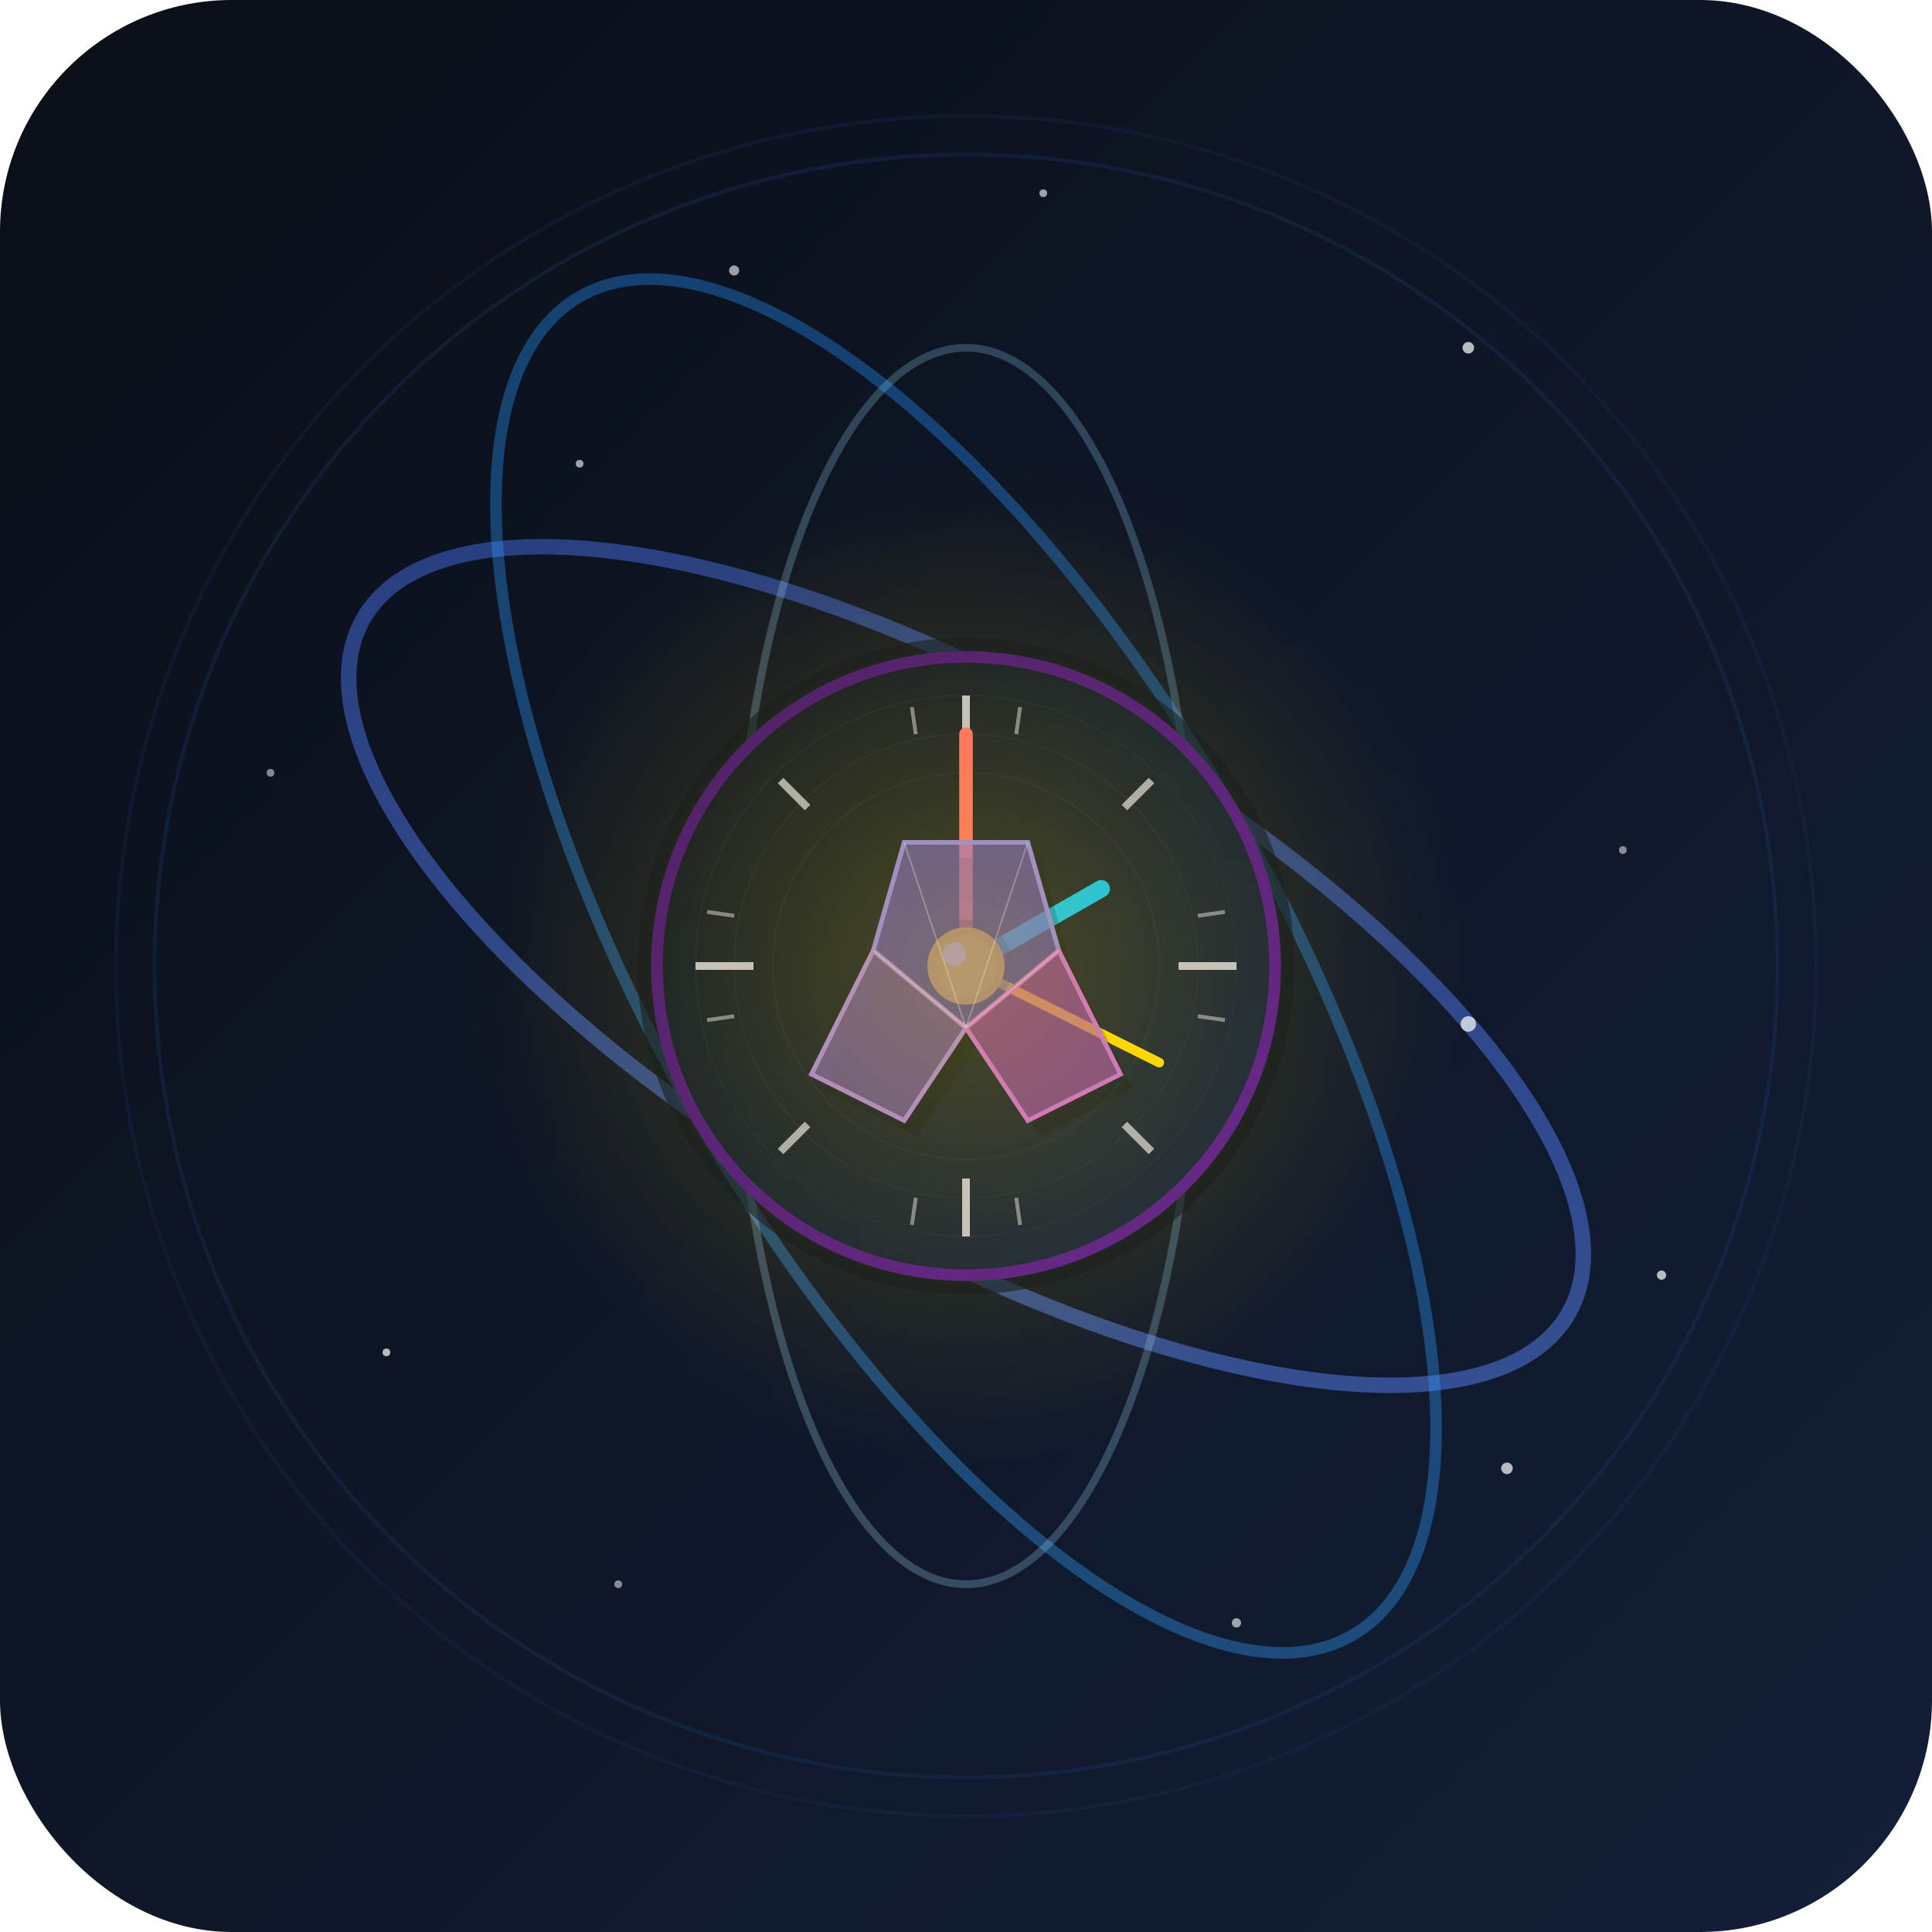 <svg xmlns="http://www.w3.org/2000/svg" viewBox="0 0 500 500">
  <!-- 背景与阴影效果 -->
  <defs>
    <filter id="glow" x="-50%" y="-50%" width="200%" height="200%">
      <feGaussianBlur stdDeviation="5" result="blur"/>
      <feComposite in="SourceGraphic" in2="blur" operator="over"/>
    </filter>
    
    <linearGradient id="bgGradient" x1="0%" y1="0%" x2="100%" y2="100%">
      <stop offset="0%" stop-color="#0A0E17"/>
      <stop offset="100%" stop-color="#131F38"/>
    </linearGradient>
    
    <radialGradient id="centerGlow" cx="50%" cy="50%" r="50%" fx="50%" fy="50%">
      <stop offset="0%" stop-color="#FFD700" stop-opacity="0.8"/>
      <stop offset="100%" stop-color="#FFD700" stop-opacity="0"/>
    </radialGradient>
    
    <linearGradient id="orbit1" x1="0%" y1="0%" x2="100%" y2="100%">
      <stop offset="0%" stop-color="#4169E1"/>
      <stop offset="100%" stop-color="#5D8AFA"/>
    </linearGradient>
    
    <linearGradient id="orbit2" x1="0%" y1="0%" x2="100%" y2="100%">
      <stop offset="0%" stop-color="#1E90FF"/>
      <stop offset="100%" stop-color="#39A5FF"/>
    </linearGradient>
    
    <linearGradient id="orbit3" x1="0%" y1="0%" x2="100%" y2="100%">
      <stop offset="0%" stop-color="#87CEFA"/>
      <stop offset="100%" stop-color="#B6E3FF"/>
    </linearGradient>
    
    <linearGradient id="clockFace" x1="0%" y1="0%" x2="100%" y2="100%">
      <stop offset="0%" stop-color="#081120"/>
      <stop offset="100%" stop-color="#0F2044"/>
    </linearGradient>
    
    <linearGradient id="clockBorder" x1="0%" y1="0%" x2="100%" y2="100%">
      <stop offset="0%" stop-color="#3D0F70"/>
      <stop offset="100%" stop-color="#5A1799"/>
    </linearGradient>
    
    <filter id="innerShadow">
      <feOffset dx="0" dy="0"/>
      <feGaussianBlur stdDeviation="3" result="offset-blur"/>
      <feComposite operator="out" in="SourceGraphic" in2="offset-blur" result="inverse"/>
      <feFlood flood-color="black" flood-opacity="0.4" result="color"/>
      <feComposite operator="in" in="color" in2="inverse" result="shadow"/>
      <feComposite operator="over" in="shadow" in2="SourceGraphic"/>
    </filter>
  </defs>
  
  <!-- 背景 -->
  <rect width="500" height="500" fill="url(#bgGradient)" rx="60" ry="60"/>
  
  <!-- 外部光晕效果 -->
  <circle cx="250" cy="250" r="210" fill="none" stroke="#1F3A6A" stroke-width="1" opacity="0.3"/>
  <circle cx="250" cy="250" r="220" fill="none" stroke="#1F3A6A" stroke-width="1" opacity="0.2"/>
  
  <!-- 星空效果 -->
  <g>
    <circle cx="150" cy="120" r="1" fill="#FFFFFF" opacity="0.6"/>
    <circle cx="380" cy="90" r="1.5" fill="#FFFFFF" opacity="0.7"/>
    <circle cx="420" cy="220" r="1" fill="#FFFFFF" opacity="0.5"/>
    <circle cx="320" cy="420" r="1.2" fill="#FFFFFF" opacity="0.6"/>
    <circle cx="100" cy="350" r="1" fill="#FFFFFF" opacity="0.7"/>
    <circle cx="190" cy="70" r="1.3" fill="#FFFFFF" opacity="0.6"/>
    <circle cx="70" cy="200" r="1" fill="#FFFFFF" opacity="0.5"/>
    <circle cx="430" cy="330" r="1.2" fill="#FFFFFF" opacity="0.7"/>
    <circle cx="270" cy="50" r="1" fill="#FFFFFF" opacity="0.6"/>
    <circle cx="390" cy="380" r="1.5" fill="#FFFFFF" opacity="0.7"/>
    <circle cx="160" cy="410" r="1" fill="#FFFFFF" opacity="0.5"/>
  </g>
  
  <!-- 轨道元素 - 增强层次感 -->
  <ellipse cx="250" cy="250" rx="180" ry="70" fill="none" stroke="url(#orbit1)" stroke-width="4" transform="rotate(30 250 250)" opacity="0.7" filter="url(#glow)"/>
  <ellipse cx="250" cy="250" rx="200" ry="80" fill="none" stroke="url(#orbit2)" stroke-width="3" transform="rotate(60 250 250)" opacity="0.6" filter="url(#glow)"/>
  <ellipse cx="250" cy="250" rx="160" ry="60" fill="none" stroke="url(#orbit3)" stroke-width="2" transform="rotate(90 250 250)" opacity="0.5" filter="url(#glow)"/>
  
  <!-- 轨道粒子效果 -->
  <circle cx="250" cy="180" r="3" fill="#FFFFFF" opacity="0.8"/>
  <circle cx="380" cy="265" r="2" fill="#FFFFFF" opacity="0.7"/>
  <circle cx="210" cy="310" r="2.5" fill="#FFFFFF" opacity="0.9"/>
  
  <!-- 中心时钟元素 - 增强深度 -->
  <circle cx="250" cy="250" r="85" fill="#060F1F" opacity="0.6"/>
  <circle cx="250" cy="250" r="80" fill="url(#clockFace)" stroke="url(#clockBorder)" stroke-width="3" filter="url(#innerShadow)"/>
  
  <!-- 时钟内部纹理 -->
  <circle cx="250" cy="250" r="70" fill="none" stroke="#1F2B4A" stroke-width="0.5" opacity="0.3"/>
  <circle cx="250" cy="250" r="60" fill="none" stroke="#1F2B4A" stroke-width="0.5" opacity="0.3"/>
  <circle cx="250" cy="250" r="50" fill="none" stroke="#1F2B4A" stroke-width="0.5" opacity="0.3"/>
  
  <!-- 时钟刻度 - 增强视觉效果 -->
  <g stroke="#E6E6FA" stroke-width="2">
    <!-- 主刻度 -->
    <line x1="250" y1="180" x2="250" y2="195" filter="url(#glow)" opacity="0.9"/>
    <line x1="320" y1="250" x2="305" y2="250" filter="url(#glow)" opacity="0.9"/>
    <line x1="250" y1="320" x2="250" y2="305" filter="url(#glow)" opacity="0.9"/>
    <line x1="180" y1="250" x2="195" y2="250" filter="url(#glow)" opacity="0.9"/>
    
    <!-- 次要刻度 -->
    <line x1="298" y1="202" x2="291" y2="209" transform="rotate(0 250 250)" opacity="0.7"/>
    <line x1="298" y1="298" x2="291" y2="291" transform="rotate(0 250 250)" opacity="0.7"/>
    <line x1="202" y1="298" x2="209" y2="291" transform="rotate(0 250 250)" opacity="0.7"/>
    <line x1="202" y1="202" x2="209" y2="209" transform="rotate(0 250 250)" opacity="0.7"/>
  </g>
  
  <!-- 细小刻度 -->
  <g stroke="#E6E6FA" stroke-width="1" opacity="0.5">
    <line x1="264" y1="183" x2="263" y2="190"/>
    <line x1="236" y1="183" x2="237" y2="190"/>
    <line x1="317" y1="236" x2="310" y2="237"/>
    <line x1="317" y1="264" x2="310" y2="263"/>
    <line x1="264" y1="317" x2="263" y2="310"/>
    <line x1="236" y1="317" x2="237" y2="310"/>
    <line x1="183" y1="236" x2="190" y2="237"/>
    <line x1="183" y1="264" x2="190" y2="263"/>
  </g>
  
  <!-- 时钟指针 - 三根不同颜色的指针 -->
  <!-- 时针 - 使用更明亮的蓝色 -->
  <line x1="250" y1="250" x2="285" y2="230" stroke="#00BFFF" stroke-width="4.5" stroke-linecap="round" filter="url(#glow)"/>
  
  <!-- 分针 - 较长 -->
  <line x1="250" y1="250" x2="250" y2="190" stroke="#FF6B6B" stroke-width="3.5" stroke-linecap="round" filter="url(#glow)"/>
  
  <!-- 秒针 - 最长和最细 -->
  <line x1="250" y1="250" x2="300" y2="275" stroke="#FFD700" stroke-width="2.5" stroke-linecap="round" filter="url(#glow)"/>
  
  <!-- 指针中心阴影效果 -->
  <circle cx="250" cy="250" r="12" fill="#000000" opacity="0.3"/>
  
  <!-- 中心点 - 增强光泽 -->
  <circle cx="250" cy="250" r="10" fill="#FFC000"/>
  <circle cx="250" cy="250" r="8" fill="#FFD700"/>
  <circle cx="247" cy="247" r="3" fill="#FFFFFF" opacity="0.8"/>
  
  <!-- 区块链元素 - 增强立体感 -->
  <g transform="translate(250, 250) scale(0.8) translate(-250, -250)">
    <!-- 阴影层 -->
    <polygon points="232,213 272,213 282,248 252,273 222,248" fill="#000000" opacity="0.2" transform="translate(2,2)"/>
    <polygon points="222,248 252,273 232,303 202,288" fill="#000000" opacity="0.2" transform="translate(2,2)"/>
    <polygon points="252,273 282,248 302,288 272,303" fill="#000000" opacity="0.2" transform="translate(2,2)"/>
    
    <!-- 主体图形 -->
    <polygon points="230,210 270,210 280,245 250,270 220,245" fill="#7B68EE" fill-opacity="0.6" stroke="#8A7EF0" stroke-width="1.5"/>
    <polygon points="220,245 250,270 230,300 200,285" fill="#9370DB" fill-opacity="0.6" stroke="#9F80E0" stroke-width="1.5"/>
    <polygon points="250,270 280,245 300,285 270,300" fill="#BA55D3" fill-opacity="0.6" stroke="#C467DA" stroke-width="1.5"/>
    
    <!-- 高光效果 -->
    <line x1="230" y1="210" x2="250" y2="270" stroke="#FFFFFF" stroke-width="0.5" opacity="0.3"/>
    <line x1="270" y1="210" x2="250" y2="270" stroke="#FFFFFF" stroke-width="0.5" opacity="0.3"/>
    <line x1="220" y1="245" x2="250" y2="270" stroke="#FFFFFF" stroke-width="0.5" opacity="0.3"/>
    <line x1="280" y1="245" x2="250" y2="270" stroke="#FFFFFF" stroke-width="0.5" opacity="0.3"/>
  </g>
  
  <!-- 光效果 - 增强氛围 -->
  <circle cx="250" cy="250" r="130" fill="url(#centerGlow)" opacity="0.15"/>
  <circle cx="250" cy="250" r="120" fill="url(#centerGlow)" opacity="0.2"/>
</svg>